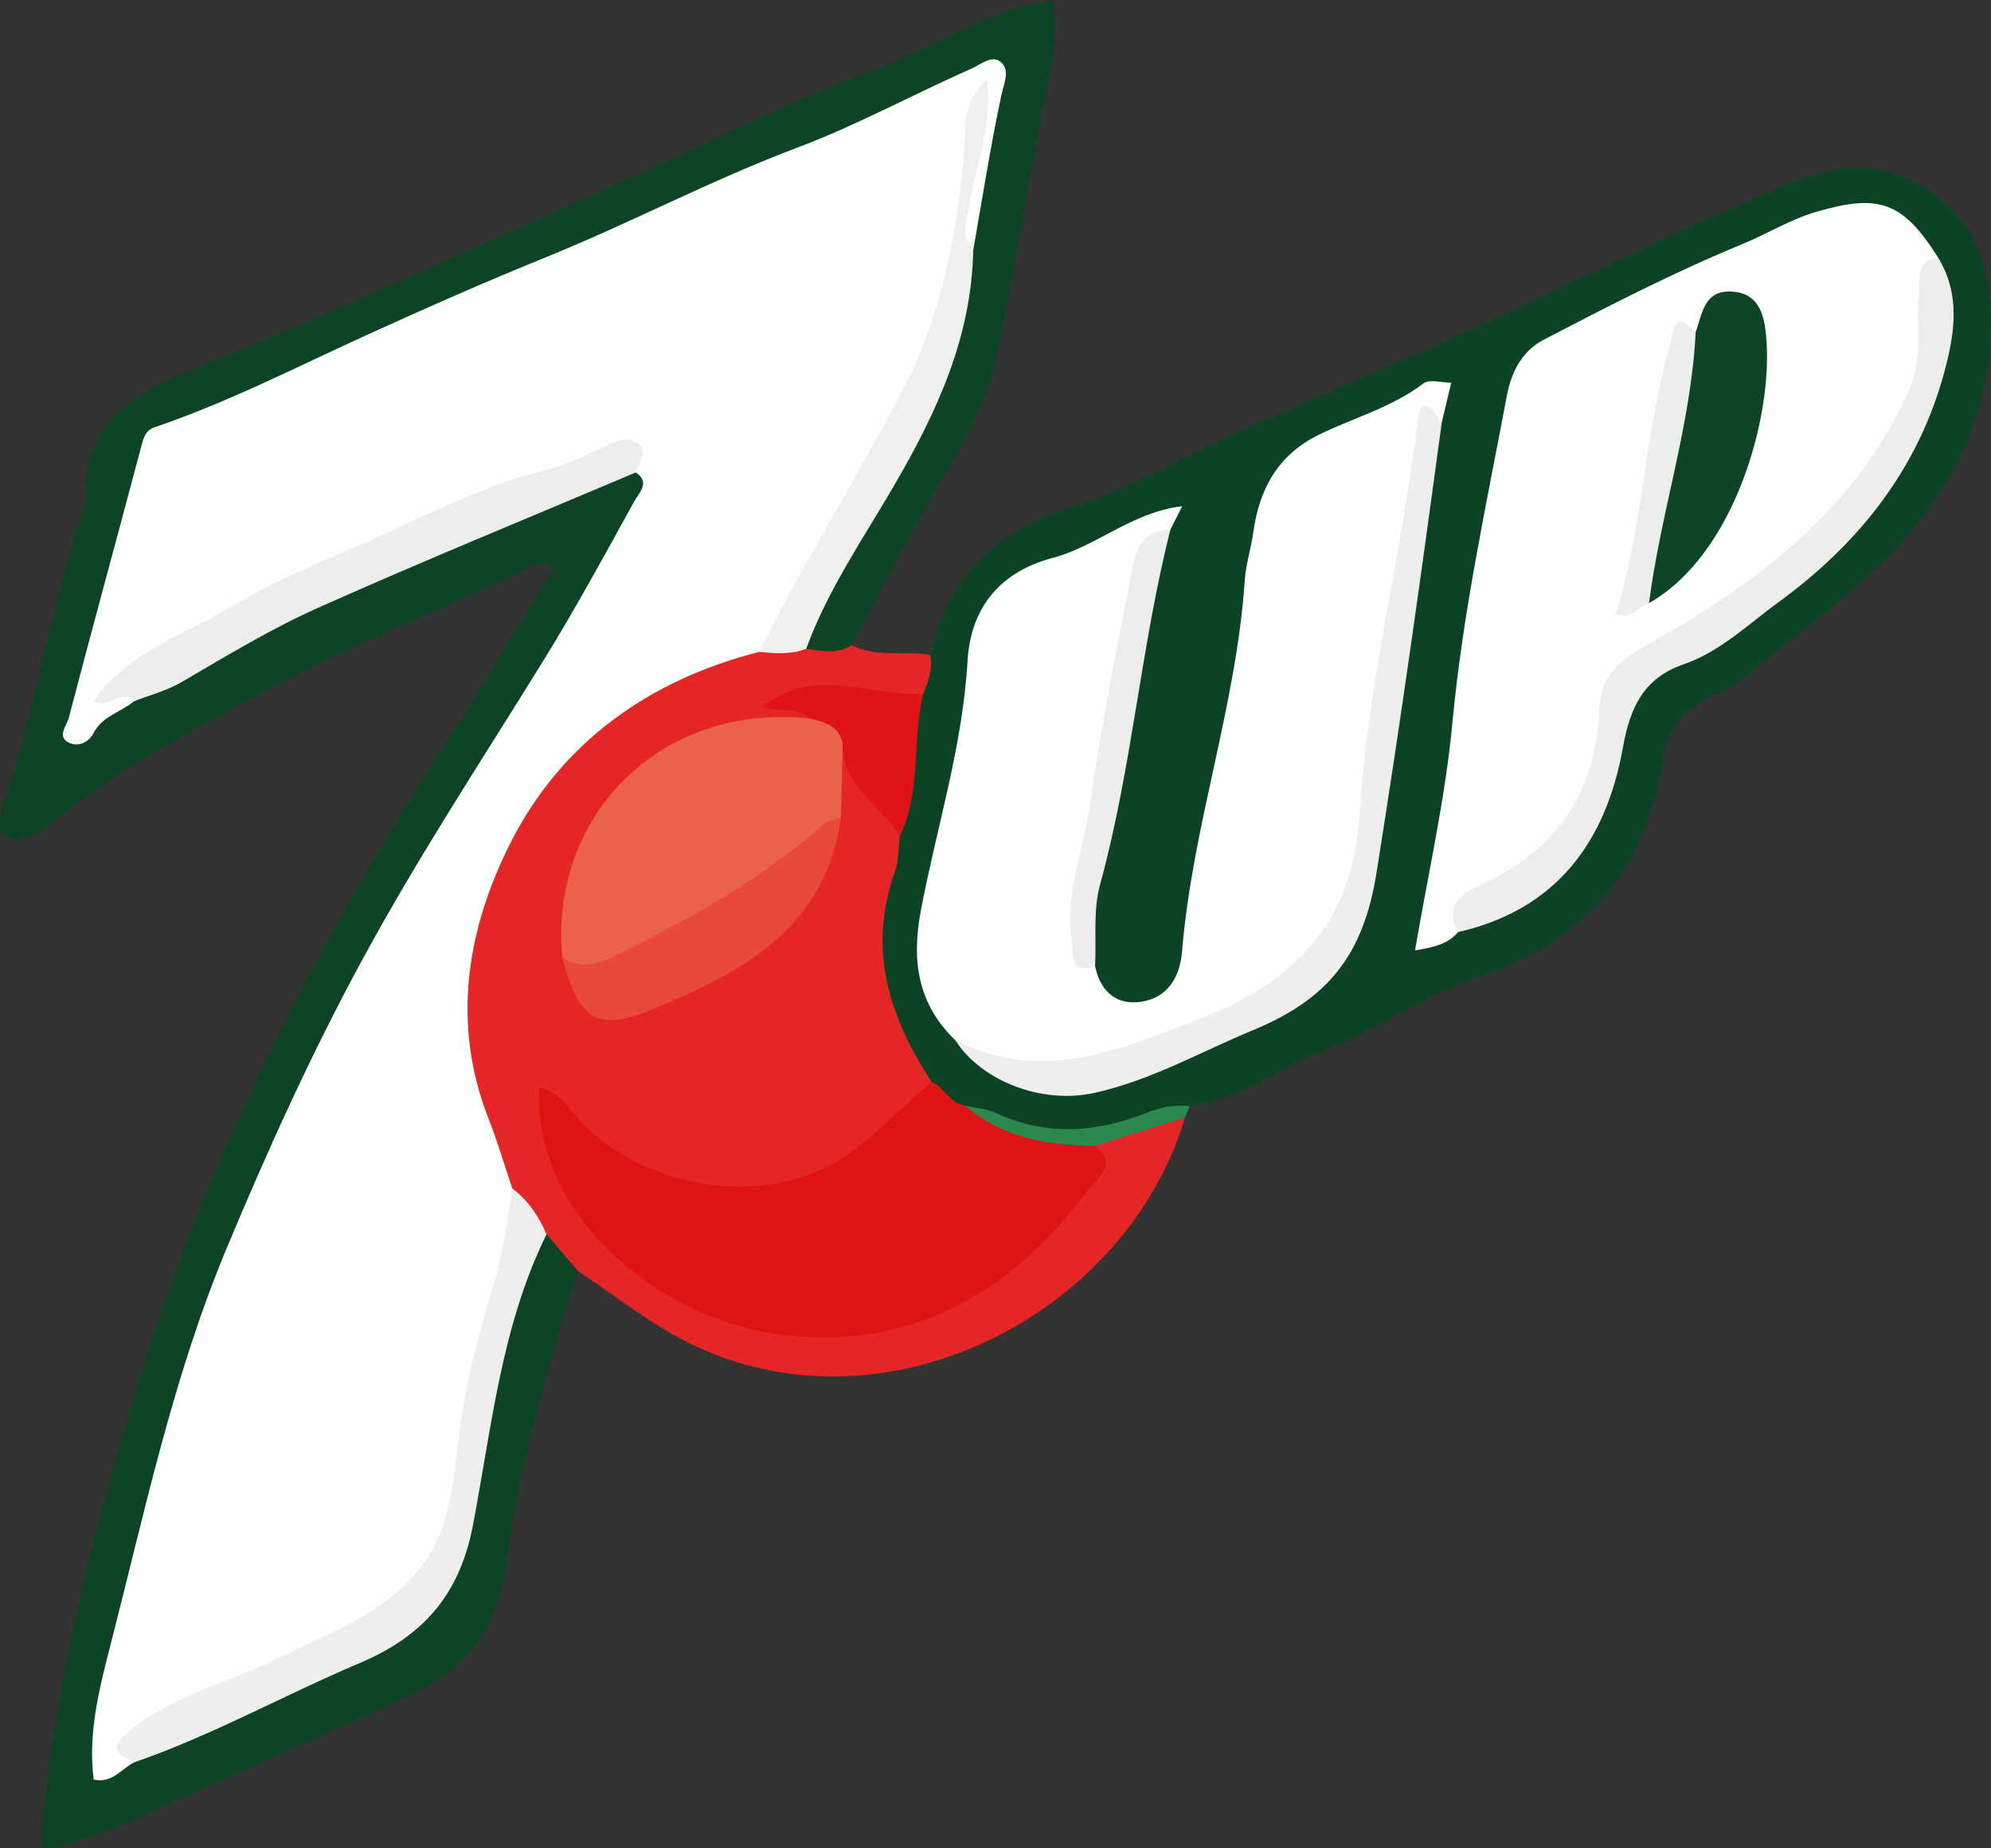<?xml version="1.0" encoding="UTF-8"?><svg id="a" xmlns="http://www.w3.org/2000/svg" viewBox="0 0 898 833.52"><rect x="0" y="0" width="898" height="833.52" fill="#333333" stroke="none"/><defs><style>.b{fill:#e01418;}.c{fill:#ecedec;}.d{fill:#0b4324;}.e{fill:#2b8950;}.f{fill:#e52626;}.g{fill:#0c4424;}.h{fill:#e84939;}.i{fill:#edeeed;}.j{fill:#eeefee;}.k{fill:#eb614a;}.l{fill:#eceded;}.m{fill:#0d4525;}.n{fill:#df1215;}.o{fill:#fefefe;}.p{fill:#ededed;}</style></defs><path class="g" d="M260.72,573.23c-13.89,44-26.68,88.43-32.79,134.16-3.69,27.63-18.2,45.25-41.67,56.28-42.53,19.99-85.59,38.84-128.49,58.05-6.17,2.76-12.56,5.08-18.97,7.23-22.64,7.61-21.48,7.68-18.85-15.31,6.16-53.94,18.19-106.67,33.12-158.62,13.53-47.08,28.95-93.41,49.09-138.56,28.88-64.76,62.76-126.13,101.52-185.33,15.92-24.32,30.19-49.93,45.99-74.47-5.56-5.18-10.19-1.3-13.94,.55-36.7,18.12-74.97,32.65-111.23,52-36.11,19.27-72.41,37.56-103.98,64.08-4.23,3.55-12.69,6.63-16.75,4.72-5.79-2.72-3.62-11.53-1.82-16.8,14.61-42.56,21.08-87.28,35.03-129.98,.57-1.76,1.65-3.54,1.58-5.28-1.34-35.93,21.61-48.7,51.25-60.56,63.6-25.43,125.73-54.53,188.37-82.34,39.07-17.35,77.22-37.07,117.19-51.95,26.35-9.81,49.81-26.67,79.64-31.09,3.04,18.05-2.29,35.56-5.55,53.24-6.59,35.7-12.44,71.55-19.86,107.08-4.26,20.4-14.36,38.6-25.16,56.56-14.47,24.09-26.97,49.36-40.32,74.12-7.19,12.34-14.42,9.99-21.71,.08,.36-14.23,7.48-25.72,14.75-37.29,17.44-27.74,32.23-56.95,46.29-86.49,8.13-17.07,6.48-36.29,10.13-54.37,3.17-25.38,12.06-49.92,12.32-77.16-18.87,4.05-34.85,12.51-50.74,19.82-86.85,40-175.18,76.68-261.87,117.04-16.7,7.78-34.13,14.25-51.15,21.53-7.4,3.16-11.6,8.03-14.54,15.48-14.55,36.81-19.76,76.01-31.28,116.36,8.87-5.17,14.54-10.82,21.68-13.88,37.46-17.3,72.39-39.64,110.72-55.19,39.25-15.92,76.89-35.97,118.41-46.11,11.57,7.3,3.52,15.09,.07,22.15-24.42,49.95-55.73,95.88-84.81,143.07-37.93,61.56-70.34,125.56-96.84,193.02-24.94,63.5-38.55,129.8-55.73,195.27-1.89,7.21-2.5,14.59-2.36,22.02,.2,10.61,5.97,6.34,10.96,3.94,33.18-13.35,65.05-29.64,97.92-43.63,28.66-12.2,46.76-31.17,52.34-63.55,6.06-35.14,10.87-70.78,22.75-104.74,2.83-8.09,5.09-16.7,13.44-21.42,10.81,.04,17.3,4.29,15.86,16.26Z"/><path class="d" d="M419.58,295.4c7.81-34.76,28.45-55.75,63.22-66.4,24.96-7.65,47.87-21.86,71.94-32.6,36.05-16.09,72.51-31.28,108.44-47.62,40.08-18.23,79.38-38.22,119.78-55.71,27.59-11.95,55.5-28.04,86.78-7.31,21.95,14.55,28.52,36.87,28.26,59.79-.47,42.7-18.37,78.33-49.57,108.55-20.33,19.69-43.16,35.78-64.57,53.84-2.99,2.52-5.93,3.7-9.38,5.03-13.45,5.2-22.09,14.04-24.39,29.42-7.48,49.9-34.96,82.25-83.77,98.32-23.51,7.74-44.4,23.13-67.59,32.23-20.9,8.2-38.99,23.1-62.06,25.93-32.73,19.01-66.28,19.72-100.55,4.54-8.15-2.69-14.18-8.29-19.9-14.35-20.53-27.48-29.49-57.35-19.2-91.37,2.12-7.01,2.64-14.44,4.26-21.6,7.6-19.95,3.7-41.76,9.95-61.93,.86-7.11,2.86-13.72,8.36-18.76Z"/><path class="f" d="M405.87,377.01c-.7,5.42-.46,11.17-2.26,16.2-12.46,34.76-2.58,65.42,16.52,94.56-14.86,35.81-68.12,60.77-107.27,50.28-28.81-7.72-34.07-10.7-61.8-35.01-.64,11.6,1.1,19.87,8.73,31.4,28.44,42.98,68.2,66.75,120.13,62.03,48.18-4.38,85.91-28.79,110.98-71.11,1.97-3.32,2.31-6.99,2.68-10.7,12.89-6.29,26.1-11.38,40.83-10.66-25.82,87.4-132.27,143.76-219.91,103.41-19.83-9.13-36.05-22.51-53.77-34.19-4.73-5.55-9.47-11.1-14.2-16.66-10.37-3.79-13.38-14.47-20.26-21.58-31.96-66.97-25.33-130.2,20.35-188.39,23.95-30.51,57.05-47.81,94.35-57.31,7.63,.5,15.75-2.23,22.64,3.31,6.96,.92,13.98,2.53,20.53-1.63,11.28,5.79,23.71,2.26,35.44,4.4,1.17,6.31-.9,12.03-3.24,17.7-6.03,6.23-13.57,5.22-20.86,3.87-11.65-2.17-23.33-1.92-35.15-1.59-1.5-1.79-2.4,3.25-1.1,1.14,.15-.25,.55,.29,1.61,.92,2.8,1.67,5,3.56,4.27,7.28-4.28,4.4-9.94,4.97-15.47,4.91-52.65-.55-95.72,46.52-90.28,100.04,4.25,21.06,10.16,27.54,27.85,21.28,43.2-15.28,81.28-35.71,86.45-85.61,.22-9.75-1.48-19.75,3.86-28.79,1.35-1.31,4.12-2.67,4.63-1.36,5.97,15.07,22.15,24.34,23.71,41.83Z"/><path class="e" d="M534.39,504.01c-13.5,4.23-26.99,8.45-40.49,12.68-20.13,9.64-49.68,.49-58.67-18.17,4.72,1.1,9.79,1.44,14.09,3.43,22.65,10.46,45.23,8.82,67.65-.1,6.53-2.6,12.84-3.81,19.68-3-.75,1.71-1.51,3.43-2.26,5.15Z"/><path class="o" d="M342.41,293.96c-49.53,12.61-89.04,40.72-111.92,85.65-19.75,38.79-27.16,81.61-10.1,124.94,4.03,10.25,7.12,20.88,10.65,31.33,7.74,11.95,3.48,24.67-.48,35.66-12.45,34.52-17.04,70.62-23.48,106.32-4.66,25.79-18.65,43.41-40.97,55.92-26.4,14.8-54.48,25.84-82.05,38.04-10.69,4.73-22.33,8.57-23.71,22.95-5.69,3.05-9.88,9.57-18.11,7.71-2.66-21.15,2.6-41.23,7.77-61.38,15.41-59.97,28.13-120.54,52.21-178.19,18.55-44.41,38.25-87.88,61.26-130.26,25-46.06,53.68-89.63,81.18-134.05,14.72-23.79,28.1-48.41,41.63-72.91,1.92-3.48,7.2-8.25,.44-12.63-3.54-6.37-8.17-7.93-15.31-5.17-36.62,14.12-73.42,27.47-109.1,44.23-32.85,15.44-65.36,31.26-96.86,49.2-5.72,3.26-14.01,6.4-5.11,14.99-5.93,4.88-14.25,6.64-18.15,14.25-2.3,4.5-7.14,6.21-11.04,4.39-5.7-2.66-1.05-7.76-.17-11.13,10.7-40.96,21.95-81.78,32.77-122.71,1.02-3.86,1.89-7.05,5.9-8.41,32.96-11.2,63.87-27.09,95.44-41.49,26.71-12.18,53.58-24.03,80.78-35.06,38.43-15.58,75.11-35.05,114.01-49.69,26.73-10.06,52.01-23.93,78.21-35.49,4.02-1.77,9.43-6.48,13.36-2.94,4.25,3.82,1.32,9.58,.15,15.08-4.92,23.09-8.55,46.46-12.66,69.73-10.76-.8-6.82-8.49-5.6-13.59,3.6-15,5.64-30.18,6.44-46.92-.28,25.05-6.85,47.83-9.77,71.19-3.63,29.06-16.53,55.21-31.88,80.03-16.21,26.21-30.24,53.64-45.11,80.6-2.49,4.51-5.86,7.86-10.62,9.8Z"/><path class="i" d="M60.34,794.79c-5.66-3.47-12.23-5.82-2.91-13.52,20.36-16.83,46.04-22.43,68.9-33.93,22.31-11.23,46.25-19.07,62.82-39.78,15.73-19.65,15.21-43.91,18.65-66.21,3.21-20.82,8.31-40.91,14.44-60.65,4.6-14.82,6.55-29.74,8.79-44.8,7.19,5.38,11.99,12.55,15.48,20.69-20.38,41.34-24.75,86.98-33.2,131.21-6.09,31.87-22.91,50.25-51.25,62.23-34.11,14.42-66.57,32.65-101.72,44.76Z"/><path class="p" d="M60.33,316.32c-5.83-6.54-10.88,3.99-18.25-.09,16.11-22.8,42.12-30.37,63.95-43.56,21.94-13.25,46.22-22.08,69.41-32.77,22.89-10.56,45.87-22,70.9-27.93,10.02-2.37,19.34-7.72,28.96-11.76,4.07-1.71,8.49-3.43,12.22-.39,5.33,4.36,.61,8.87-.8,13.24-47.83,20.26-95.94,39.89-143.35,61.07-21.2,9.47-41.25,21.65-61.35,33.4-6.96,4.07-14.47,5.84-21.68,8.77Z"/><path class="j" d="M342.41,293.96c20.28-41.04,45.11-79.67,65.8-120.32,16.84-33.07,24.14-70.45,26.82-108,.69-9.7-1.02-19.81,10.22-29.74,2.48,21.74-5.71,39.61-8.29,58.01-.94,6.69-3.98,13.15,1.99,18.93-.73,38.97-16.14,72.52-35.44,105.69-14.05,24.14-30.18,47.46-39.9,74.06-6.94,2.6-14.06,2.13-21.2,1.35Z"/><path class="o" d="M430.9,469.12c-17.11-16.5-19.87-36.02-15.51-58.88,7.11-37.28,18.74-73.55,20.98-112.03,1.29-22.18,12.71-39.85,38.63-46.69,19.41-5.12,35.66-20.58,58.2-23.25-2.11,4.21-3.72,7.43-5.34,10.65-6.35,5.44-10.12,12.72-11.82,20.49-10.48,47.96-17.16,96.64-26.56,144.82-1.9,9.75-5.02,22.11,4.43,31.37,2.3,11.46,9.68,17.9,20.93,16.13,11.78-1.85,17.35-11.08,18.3-22.64,4.63-56.59,24.46-110.6,28.28-167.34,.49-7.32,2.85-14.5,3.87-21.81,2.72-19.51,11.09-34.83,29.59-43.91,15.7-7.71,32.9-12.29,47.18-23.16,2.66-2.03,8.19-.29,12.49-.29-1.61,6.75-2.96,12.43-4.31,18.1-8.91,7.66-7.07,18.83-9.18,28.63-12.95,60.11-16.87,121.68-29.61,181.85-4.51,21.29-14.84,36.6-35,46.69-17.66,8.84-35.85,16.45-53.43,25.35-31.57,15.97-62.36,18.42-92.14-4.09Z"/><path class="o" d="M657.6,420.33c-4.65,5.62-11.21,6.81-19.38,8.27,5.87-34.68,13.65-68.37,16.84-102.49,4.67-49.94,15.38-98.64,24.58-147.72,2.15-11.47,7.4-20.41,16.66-25.22,29.36-15.27,58.89-30.49,89.45-43.05,11.25-4.62,21.62-11.15,33.56-14.63,28.02-8.18,38.85-4.7,54.87,20.72-3.6,5.51-3.69,11.85-3.02,17.88,4.36,39.27-16.02,68.34-39.54,95.92-24.33,28.53-55.53,48.48-87.73,66.58-11.18,6.28-16.25,14.25-17.11,26.09-2.68,36.96-21.06,63.33-53.74,80.24-7.29,3.77-13.19,9.04-15.45,17.41Z"/><path class="n" d="M435.23,498.53c16.91,14.61,37.27,18.07,58.67,18.17,11.4,8.53-.04,15.55-3.33,20.02-35.06,47.66-82.67,73.63-141.69,64.66-51.21-7.78-108.51-52.35-105.66-111.02,8.74,1.74,13.05,8.95,17.97,14.44,27.95,31.27,84.63,40.87,120.06,16.54,14.03-9.63,25.97-22.3,38.86-33.58,5.83,2.47,8.19,9.82,15.11,10.76Z"/><path class="p" d="M657.6,420.33c-6.36-11.73,1.17-17.28,10.15-21.32,34.09-15.34,51.79-41.13,53.57-78.8,.58-12.32,5.69-20.59,19.87-28.46,49.91-27.7,95.81-61.21,120.15-116.54,6.22-14.13,2.47-27.84,4.12-41.65,.83-6.91-2.4-15.67,8.72-17.34,10.25,16.81,7.43,34.44,2.68,51.89-11.95,43.9-38.83,77.34-74.98,103.66-13.68,9.96-26.08,22.14-42.6,27.82-17.84,6.14-24.08,19.42-27.27,37.36-7.56,42.44-29.85,73.23-74.42,83.38Z"/><path class="i" d="M430.9,469.12c38.76,19.47,72.52,4.9,109.86-9.57,45.89-17.78,69.7-45.41,72.59-93.62,3.56-59.35,19.26-116.99,25.99-175.92,.35-3.09,1.3-7.58,4.13-6.96,2.69,.59,4.56,4.95,6.79,7.65-9.15,67.73-18.62,135.39-29.42,202.91-5.95,37.2-21.93,56.93-55.46,70.83-23.73,9.83-46.32,22.75-71.61,28.36-24.26,5.39-51.32-5.6-62.87-23.68Z"/><path class="c" d="M493.92,435.6c-11.87,4.14-9.6-4.99-10.54-11.18-3.22-21.27,5.33-41.06,8.21-61.52,4.74-33.75,11.43-67.24,17.99-100.71,2.02-10.3,2.79-22.95,18.29-23.27-13.39,52.78-17.25,107.43-31.72,160.05-3.17,11.54-1.61,24.38-2.23,36.63Z"/><path class="b" d="M364.77,323.91c-5.14-5.75-12.89-1.92-20.81-5.29,15.24-12.35,31.57-10.24,47.06-7.99,8.46,1.23,16.79,2.42,25.31,2.47-5.05,21.05-.67,43.64-10.47,63.91-8.75-13.85-26.11-22.39-25.82-41.83-6.43-1.95-12.07-4.96-15.28-11.27Z"/><path class="k" d="M364.77,323.91c6.69,1.6,13.49,3.04,15.28,11.28-.24,11.14-.49,22.28-.74,33.42-28.57,32.84-66.74,51.13-105.14,68.93-7.75,3.59-15.74,3.22-20.56-5.84-5.99-62.91,43.39-114.61,111.17-107.77Z"/><path class="h" d="M253.6,431.68c8.3,5.74,16.03,3.19,24.23-.87,33.09-16.37,65.31-34.02,93.17-58.7,2.13-1.89,5.51-2.38,8.3-3.52-6.83,50.77-46.02,70.64-86.47,87.09-24.35,9.91-32.23,3.1-39.24-24Z"/><path class="m" d="M764.79,149.79c3.08-8.38,3.67-19.24,16.7-18.28,12.46,.92,14.29,11.52,15.1,20.21,3.32,35.72-14.16,98.35-52.83,120.24-7.05-6.14-3.85-13.66-2.51-20.7,5.42-28.39,12.65-56.45,15.57-85.31,.62-6.11,2.66-12.08,7.97-16.16Z"/><path class="l" d="M764.79,149.79c-1.99,41.59-15.78,81.14-21.03,122.17-4.65,1.1-7.07,7.28-15.1,5.16,12.54-39.69,13.06-81.67,24.53-121.63,1.62-5.63,1.7-16.14,11.6-5.7Z"/></svg>